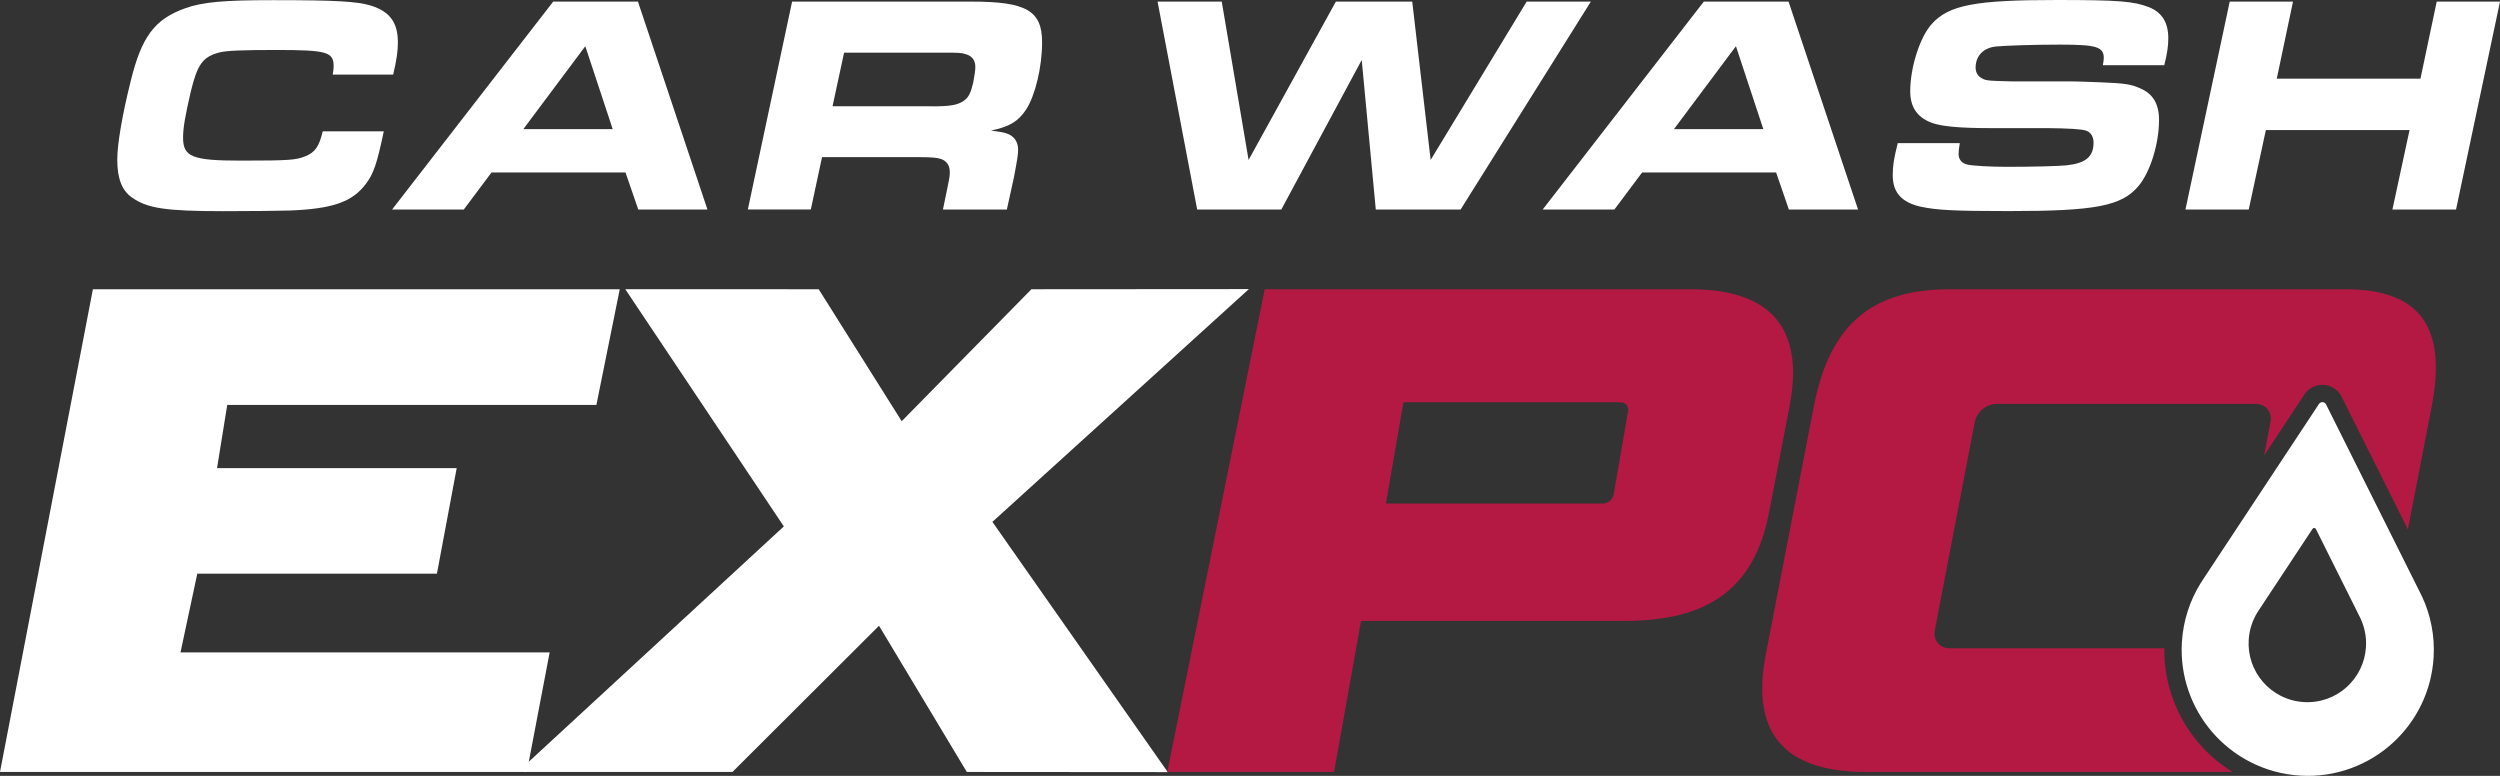 <?xml version="1.0" encoding="UTF-8"?>
<!DOCTYPE svg PUBLIC "-//W3C//DTD SVG 1.1//EN" "http://www.w3.org/Graphics/SVG/1.1/DTD/svg11.dtd">
<!-- Creator: CorelDRAW 2021 (64-Bit) -->
<svg xmlns="http://www.w3.org/2000/svg" xml:space="preserve" width="251.968mm" height="78.198mm" version="1.1" style="shape-rendering:geometricPrecision; text-rendering:geometricPrecision; image-rendering:optimizeQuality; fill-rule:evenodd; clip-rule:evenodd"
viewBox="0 0 970.66 301.24"
 xmlns:xlink="http://www.w3.org/1999/xlink"
 xmlns:xodm="http://www.corel.com/coreldraw/odm/2003">
 <rect x="0" y="0" width="970.66" height="301.24" fill="#333333" stroke="none"/>
 <defs>
  <style type="text/css">
   <![CDATA[
    .fil3 {fill:#B31942}
    .fil0 {fill:#B31942;fill-rule:nonzero}
    .fil1 {fill:white;fill-rule:nonzero}
    .fil2 {fill:white;fill-rule:nonzero}
   ]]>
  </style>
 </defs>
 <g id="Layer_x0020_1">
  <path class="fil0" d="M724.45 299.72c-26.83,0 -40.26,-10.85 -40.26,-32.56 0,-3.76 0.47,-8.12 1.4,-13.08l18.62 -96.14c5.89,-30.4 20.99,-45.64 52.8,-45.64l153.76 0c31.83,0 38.68,18.1 33.35,45.64l-9.22 47.61 -25.76 -51.55c-2.86,-5.72 -10.87,-6.2 -14.4,-0.86l-15.68 23.73 2.49 -12.99c0.74,-3.87 -1.82,-7.04 -5.69,-7.04l-100.74 0c-3.87,0 -7.65,3.17 -8.39,7.04l-15.5 80.77c-0.74,3.87 1.82,7.04 5.69,7.04l83.4 0c-0.14,13.45 4.57,26.5 13.35,36.78 3.81,4.46 8.24,8.23 13.12,11.24l-142.34 0z"/>
  <polygon class="fil1" points="385.31,202.62 453.4,299.78 375.38,299.72 341.29,242.95 284.39,299.72 203.28,299.72 203.51,297.41 304.33,204.38 242.77,112.28 317.87,112.3 350.1,163.53 400.46,112.3 484.9,112.24 "/>
  <polygon class="fil1" points="84.27,181.75 177.32,181.75 169.64,222.73 76.6,222.73 70.08,253.31 213.41,253.31 204.56,299.72 -0,299.72 36.07,112.3 240.63,112.3 231.56,157.21 88.23,157.21 "/>
  <path class="fil1" d="M149.01 50.99c-2.67,12.71 -3.99,16.45 -6.9,20.33 -5.33,7.15 -13.06,9.79 -29.78,10.42 -3.76,0.12 -15.25,0.25 -25.54,0.25 -22.5,0 -29.65,-1.1 -35.58,-5.33 -3.86,-2.67 -5.68,-7.38 -5.68,-14.65 0,-6.06 1.94,-17.42 5.21,-30.5 4.24,-17.32 9.32,-24.07 21.18,-28.31 6.78,-2.42 14.88,-3.14 34.02,-3.14 24.45,0 32.92,0.47 38.25,2.17 7.15,2.29 10.29,6.53 10.29,14.15 0,3.51 -0.47,6.78 -1.82,12.58l-23.47 -0c0.25,-1.57 0.35,-2.42 0.35,-3.26 0,-5.56 -2.67,-6.3 -22.38,-6.3 -13.18,0 -19.36,0.25 -22.03,0.97 -6.4,1.69 -8.47,4.61 -11.01,15 -2.17,9.32 -3.04,14.15 -3.04,18.04 0,7.5 3.51,8.95 22.5,8.95 18.99,0 21.43,-0.25 24.94,-1.69 3.76,-1.45 5.43,-3.86 6.78,-9.69l23.72 -0 0 0.03z"/>
  <path class="fil1" d="M214.77 0.62l32.92 0 26.99 80.74 -26.86 0 -4.96 -14.4 -52.03 0 -10.77 14.4 -27.84 0 62.57 -80.74 -0.02 -0zm23.12 49.52l-10.64 -32.2 -24.07 32.2 34.74 0 -0.02 0z"/>
  <path class="fil1" d="M307.52 0.62l69.6 0c21.43,0 27.49,3.51 27.49,15.85 0,9.57 -2.67,20.58 -6.18,26.02 -3.14,4.71 -6.4,6.65 -13.68,8.22 3.64,0.47 4.71,0.6 6.43,1.22 2.54,0.97 4.11,3.14 4.11,6.06 0,1.82 -0.12,2.92 -1.57,10.64l-2.79 12.71 -24.82 0 2.07 -10.04c0.35,-1.57 0.6,-3.14 0.6,-4.36 0,-2.67 -1.1,-4.36 -3.39,-5.21 -1.32,-0.47 -3.76,-0.72 -8.47,-0.72l-37.75 0 -4.36 20.33 -24.45 -0 17.19 -80.74 -0.02 0.02zm54.22 40.67c7.15,0 9.92,-0.47 12.34,-2.07 1.94,-1.32 2.79,-3.01 3.76,-7.03 0.47,-2.42 0.85,-4.83 0.85,-6.18 0,-2.54 -1.22,-4.24 -3.64,-4.96 -1.94,-0.6 -2.67,-0.6 -8,-0.6l-39.32 -0 -4.49 20.81 38.5 0 0 0.03z"/>
  <polygon class="fil1" points="474.36,0.62 484.78,62.1 518.67,0.62 548.32,0.62 555.47,62.1 592.75,0.62 617.67,0.62 567.09,81.36 534.17,81.36 528.71,23.28 497.48,81.36 464.82,81.36 449.44,0.62 474.39,0.62 "/>
  <path class="fil1" d="M661.51 0.62l32.92 0 26.99 80.74 -26.86 0 -4.96 -14.4 -52.03 0 -10.77 14.4 -27.84 0 62.57 -80.74 -0.02 -0zm23.13 49.52l-10.64 -32.2 -24.07 32.2 34.74 0 -0.03 0z"/>
  <path class="fil1" d="M760.92 55.57c-0.35,2.17 -0.47,3.01 -0.47,4.24 0,2.17 1.32,3.64 3.51,4.11 2.29,0.47 8.95,0.85 15.13,0.85 10.17,0 20.46,-0.25 23.47,-0.6 7.38,-0.85 10.29,-3.39 10.29,-8.85 0,-2.29 -1.1,-3.99 -2.92,-4.61 -1.61,-0.56 -6.69,-0.89 -15.25,-0.97l-22.28 0c-11.01,0 -17.79,-0.6 -21.66,-1.82 -6.06,-1.94 -9.07,-6.06 -9.07,-12.46 0,-9.32 3.76,-21.06 8.35,-26.14 6.65,-7.38 16.82,-9.32 48.42,-9.32 24.07,0 30,0.47 35.93,2.79 4.96,1.94 7.5,5.93 7.5,11.99 0,2.92 -0.35,5.81 -1.57,10.54l-23.85 0c0.25,-1.32 0.37,-2.17 0.37,-2.79 0,-4.36 -2.92,-5.21 -17.07,-5.21 -10.04,0 -20.81,0.37 -24.69,0.72 -4.96,0.47 -8,3.64 -8,8.22 0,1.69 0.72,3.01 1.82,3.76 2.07,1.32 2.17,1.32 11.99,1.57l22.88 -0c1.45,0 5.56,0.12 11.99,0.37 8.95,0.37 11.86,0.72 15.38,2.42 4.83,2.07 7.15,6.06 7.15,12.21 0,9.2 -3.39,20.21 -8,25.67 -6.53,7.75 -16.7,9.69 -50.36,9.69 -21.31,0 -27.84,-0.37 -34.14,-1.69 -7.5,-1.69 -10.89,-5.56 -10.89,-12.24 0,-3.64 0.37,-6.18 1.94,-12.46l24.07 -0 0.02 0z"/>
  <polygon class="fil1" points="865.72,0.62 890.29,0.62 883.99,30.53 939.78,30.53 946.09,0.62 970.66,0.62 953.59,81.36 928.89,81.36 935.54,50.49 879.75,50.49 873.1,81.36 848.53,81.36 865.72,0.62 "/>
  <path class="fil2" d="M940.36 231.56l0 -0.03c0,0 -1.04,-2.08 -1.04,-2.08l-0.03 -0.05 -3.36 -6.73 -32.81 -65.66c-0.54,-1.09 -2.07,-1.18 -2.75,-0.16l-40.46 61.24 -4.14 6.28 -0.03 0.05 -1.28 1.96 -0 -0c-4.18,6.72 -6.8,14.54 -7.31,22.95 -0.79,13.18 3.71,25.45 11.65,34.76 8.34,9.74 20.48,16.21 34.27,17.05 13.8,0.84 26.62,-4.14 36.07,-12.8 9,-8.29 14.95,-19.92 15.74,-33.11 0.51,-8.41 -1.15,-16.5 -4.5,-23.65l-0.03 -0.03zm-29.05 35.06c-4.4,4.04 -10.39,6.36 -16.81,5.97 -6.44,-0.39 -12.09,-3.41 -15.98,-7.94 -3.71,-4.36 -5.81,-10.07 -5.43,-16.21 0.24,-3.93 1.45,-7.58 3.39,-10.69l0 -0c0,0 0.6,-0.93 0.6,-0.93l0 0c0,0 1.94,-2.95 1.94,-2.95l18.87 -28.56c0.32,-0.47 1.01,-0.43 1.28,0.08l15.3 30.63 1.56 3.14 0 -0c0,0 0.49,0.99 0.49,0.99l0 0c1.56,3.35 2.34,7.1 2.1,11.04 -0.36,6.14 -3.14,11.57 -7.34,15.44l0.03 0z"/>
  <path class="fil3" d="M491.05 112.3l165.1 0c26.68,0 40.03,10.85 40.03,32.56 0,4.1 -0.51,8.45 -1.4,13.08l-7.91 41.02c-5.86,30.4 -24.52,42.12 -56.32,42.12l-102.11 0 -10.47 58.64 -64.76 0 37.83 -187.41zm53.86 43.88l84.3 0c1.94,0 3.25,1.58 2.91,3.52l-5.6 32.29c-0.34,1.94 -2.19,3.52 -4.13,3.52l-84.3 0 6.82 -39.33z"/>
 </g>
</svg>
